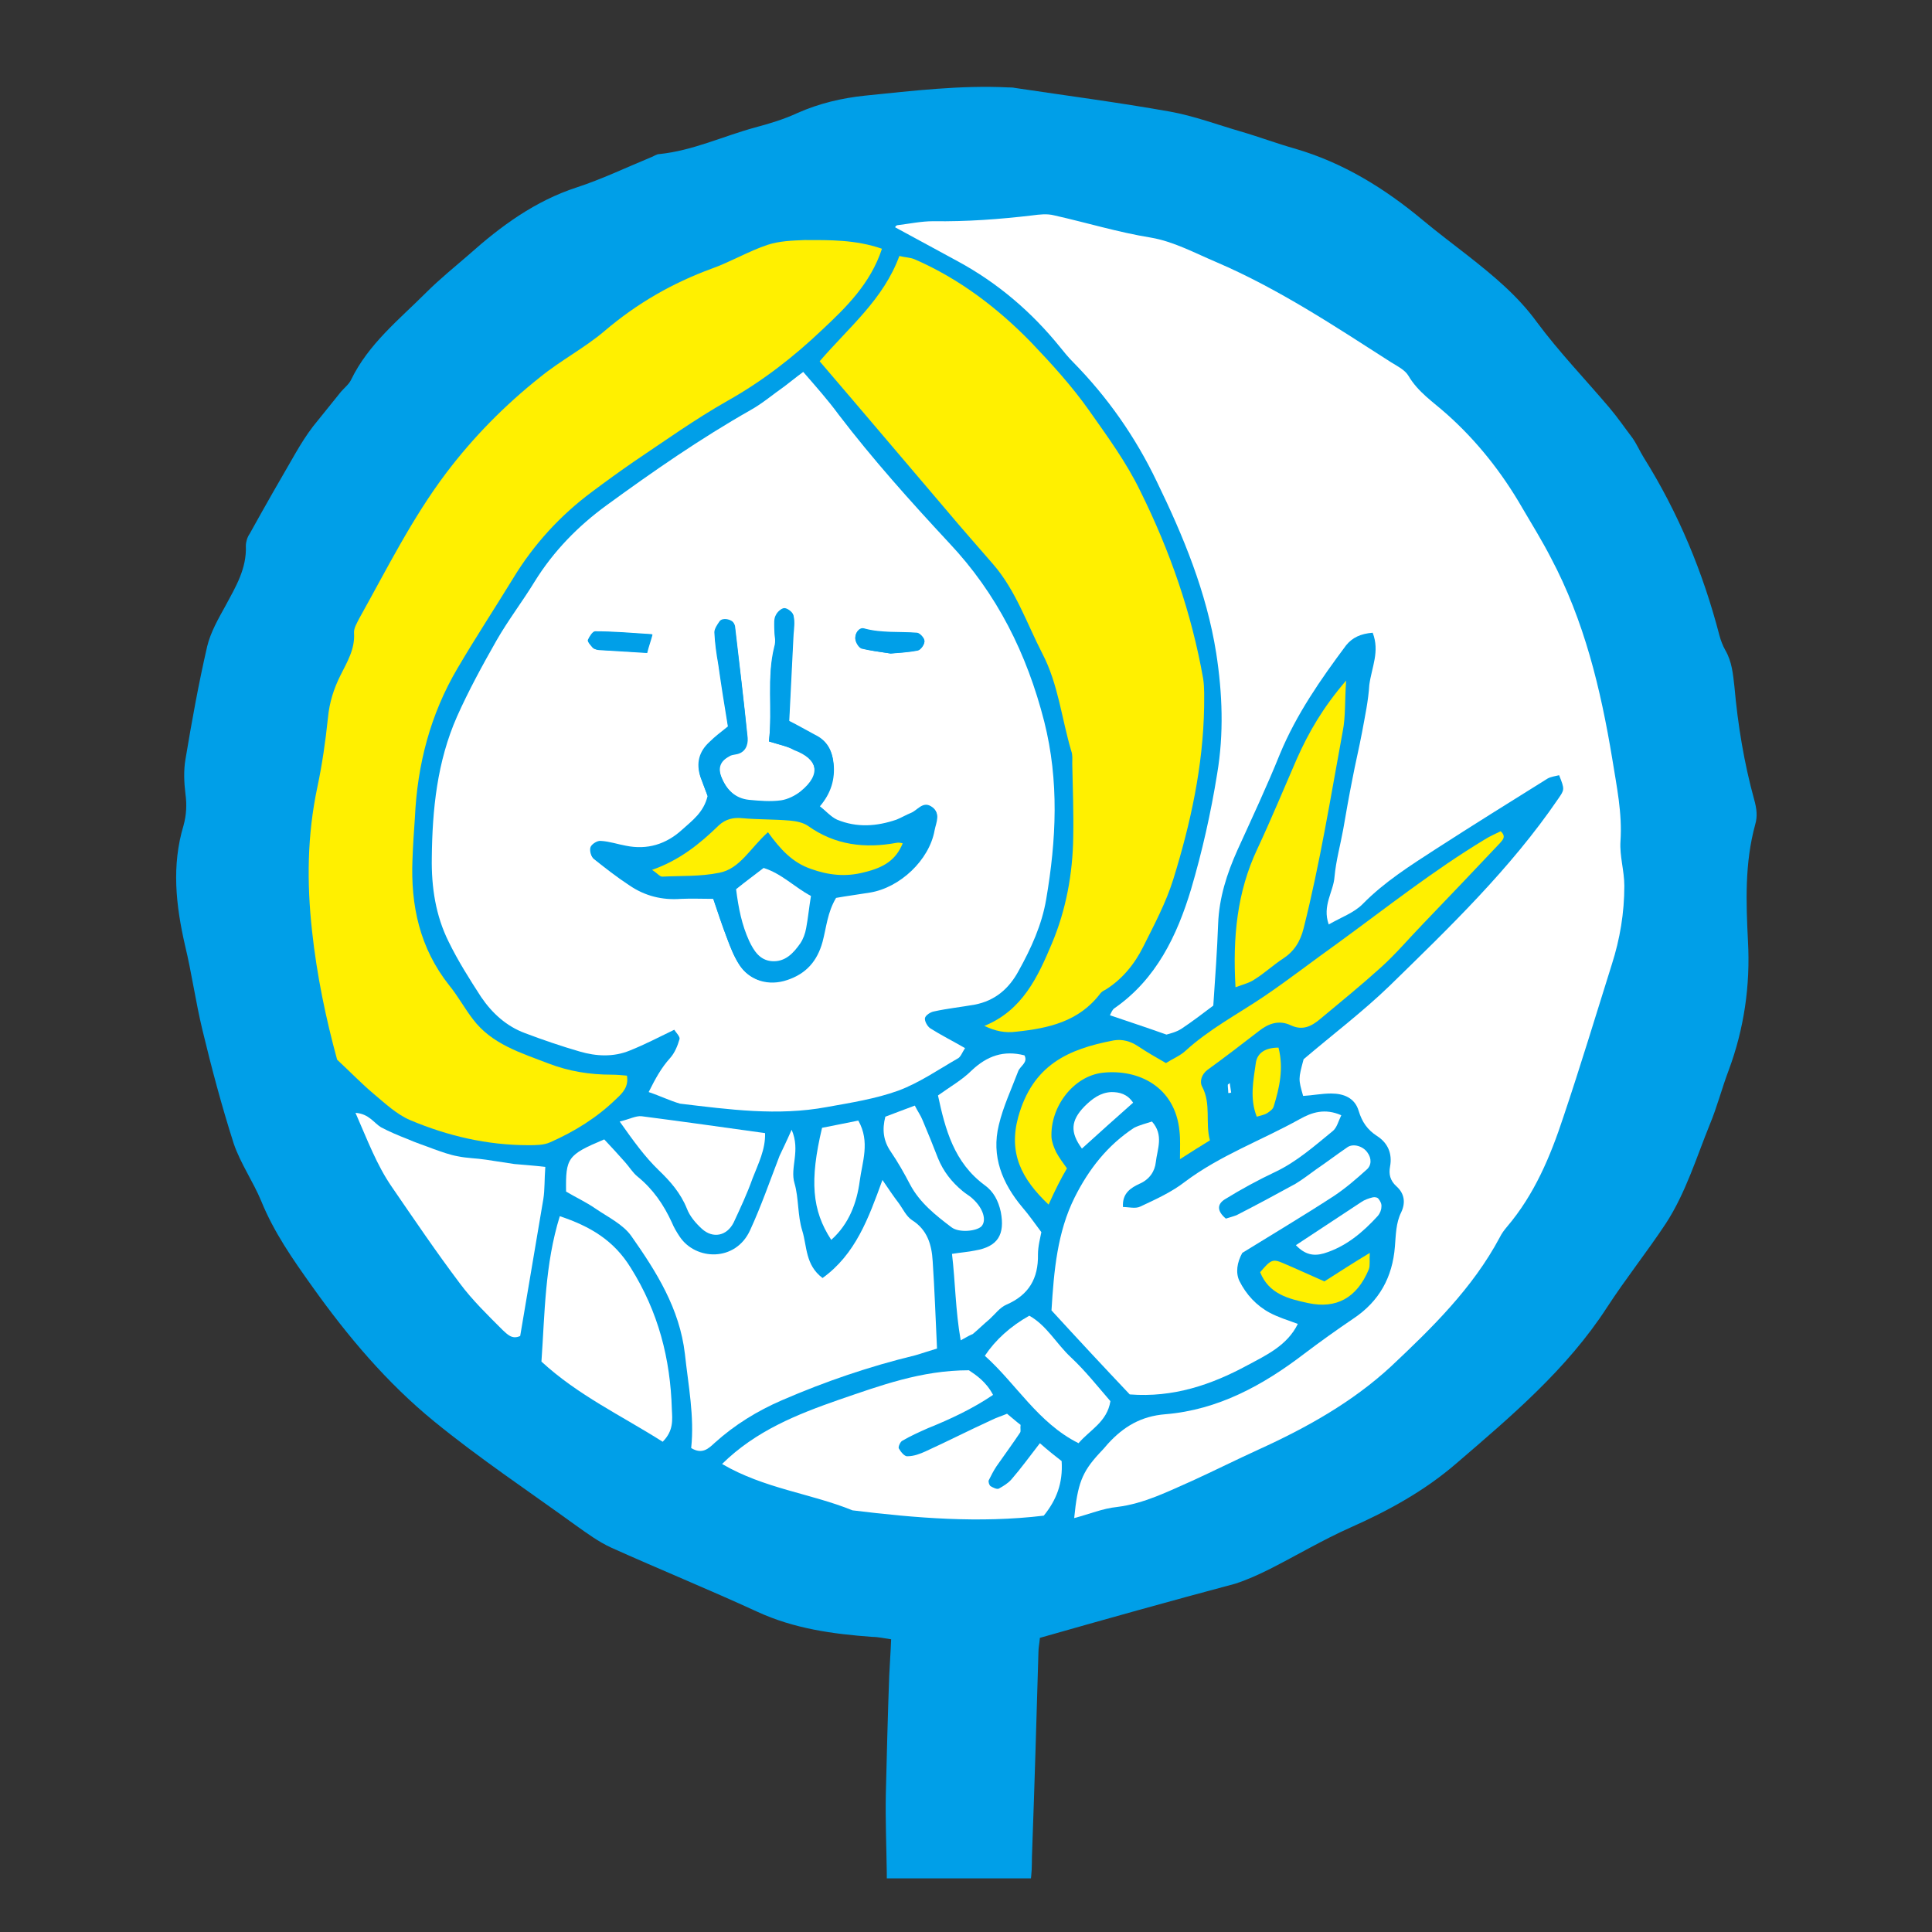 <?xml version="1.0" encoding="utf-8"?>
<!-- Generator: Adobe Illustrator 28.0.0, SVG Export Plug-In . SVG Version: 6.00 Build 0)  -->
<svg version="1.1" id="b" xmlns="http://www.w3.org/2000/svg" xmlns:xlink="http://www.w3.org/1999/xlink" x="0px" y="0px"
	 viewBox="0 0 400 400" enable-background="new 0 0 400 400" xml:space="preserve">
<rect x="0" y="0" width="400" height="400" fill="#333333" stroke="none"/>
<g>
	<defs>
		<rect id="SVGID_1_" x="11.1" y="11.1" width="377.8" height="377.8"/>
	</defs>
	<clipPath id="SVGID_00000018202631227780484500000014184887664810501518_">
		<use xlink:href="#SVGID_1_"  overflow="visible"/>
	</clipPath>
	<g clip-path="url(#SVGID_00000018202631227780484500000014184887664810501518_)">
		<path fill="#009FE8" d="M215.3,339.1c-0.1,1.2-0.3,2-0.3,2.9c-0.4,13.7-0.8,27.4-1.3,41.1c-0.1,1.8,0,3.5-0.2,5.3
			c-0.6,5.1-1.1,10.1,1.2,15c0.2,0.3,0,0.9-0.1,1.3c-0.1,0.4-0.4,0.8-0.8,1.6c-3.2,1.2-6.7,0.2-10.1-0.2c-6-0.7-11.9-0.8-17.7,0.8
			c-2.2,0.6-3.4-0.6-3.1-2.9c1.4-10.8,0.3-21.6,0.5-32.5c0.2-8.2,0.4-16.3,0.7-24.5c0.1-2.4,0.3-4.8,0.4-7.6
			c-1.4-0.2-2.7-0.5-3.9-0.5c-8.2-0.6-16.2-1.7-23.8-5.2c-10-4.6-20.3-8.8-30.3-13.3c-2.6-1.2-4.9-2.9-7.3-4.6
			c-9.8-7.1-20-13.9-29.3-21.5c-9.8-8-17.9-17.6-25.3-28c-4-5.6-7.9-11.2-10.5-17.6c-1.7-4.1-4.3-7.8-5.7-11.9
			c-2.5-7.8-4.6-15.7-6.5-23.6c-1.4-5.8-2.2-11.7-3.6-17.5c-1.9-8.3-2.8-16.5-0.3-24.8c0.6-2.2,0.7-4.3,0.4-6.5
			c-0.3-2.4-0.4-4.9,0-7.2c1.3-7.8,2.7-15.6,4.5-23.4c0.7-2.9,2.3-5.7,3.8-8.4c2.1-3.9,4.4-7.7,4.2-12.4c0-0.8,0.3-1.8,0.8-2.5
			c3.1-5.6,6.3-11.2,9.5-16.7c1.1-1.9,2.3-3.8,3.6-5.5c1.9-2.4,3.9-4.8,5.8-7.2c0.7-0.8,1.7-1.6,2.1-2.5c3.6-7.4,9.9-12.4,15.5-18
			c2.8-2.8,5.9-5.3,8.9-7.9c6.6-5.9,13.7-11.1,22.3-13.9c5.2-1.7,10.2-4.1,15.3-6.2c0.6-0.2,1.2-0.7,1.8-0.7
			c6.9-0.7,13.2-3.7,19.8-5.5c3-0.8,6-1.7,8.8-3c4.5-2,9.2-3.1,14-3.6c9.9-1,19.8-2.2,29.7-1.7c0.4,0,0.9,0,1.3,0.1
			c10.7,1.6,21.4,3,32.1,4.9c5,0.9,9.8,2.7,14.6,4.1c3.8,1.1,7.5,2.5,11.4,3.6c9.9,2.9,18.5,8.2,26.4,14.8c3,2.5,6.2,4.9,9.4,7.4
			c5.2,4.1,10.2,8.2,14.2,13.7c4.6,6.2,10,11.8,15,17.7c1.7,2,3.2,4.2,4.8,6.3c0.9,1.3,1.5,2.7,2.3,4c7.2,11.5,12.3,23.8,15.7,36.9
			c0.3,1.1,0.7,2.1,1.2,3c1.4,2.4,1.6,5,1.9,7.6c0.7,7.9,2,15.8,4.1,23.4c0.5,1.8,0.7,3.4,0.2,5.1c-2.2,8-1.9,16.1-1.5,24.2
			c0.5,9.1-0.8,18.1-4,26.7c-1.4,3.7-2.4,7.6-3.9,11.2c-2.8,6.9-5,14.2-9.1,20.5c-3.9,5.9-8.3,11.4-12.2,17.4
			c-8.3,12.8-19.8,22.5-31.2,32.3c-6.6,5.7-14.1,9.8-22,13.3c-5.6,2.5-11,5.7-16.5,8.5c-2.4,1.2-4.8,2.3-7.3,3.1
			C242.2,331.5,229,335.2,215.3,339.1L215.3,339.1z"/>
		<path fill="#009FE8" d="M340.1,186.1c-0.2,5.6-1.4,11-3.1,16.2c-0.8,2.3-1.5,4.6-2,7c-0.6,3.1-1.5,6-3,8.8c-0.8,1.6-1.2,3.3-1.7,5
			c-2.8,11.5-7.6,22.1-14.3,31.8c-0.8,1.1-1.4,2.3-2,3.4c-2.6,4.4-5.4,8.6-9.2,12.1c-2.3,2.1-4.4,4.4-6.2,6.9
			c-4.1,5.6-9.1,10.2-15.3,13.4c-0.2,0.1-0.4,0.2-0.6,0.4c-8,7.4-18.2,10.7-27.6,15.5c-4.5,2.3-9.4,4-13.8,6.3
			c-5.6,2.9-11.9,3.2-17.8,5c-4.7,1.4-10,0.7-15,0.5c-1.3,0-2.6,0-3.9,0c-6.4,0-12.8,0.4-19.2,0c-4.1-0.3-8.1-1.5-12.1-2.6
			c-3-0.8-5.9-1.9-8.8-2.8c-2.9-0.9-6.1-1.3-8.8-2.5c-12.5-5.5-25.5-10.1-36.8-18.1c-4.7-3.3-9-7-13.5-10.6
			c-11.8-9.4-20-21.8-27.8-34.3c-7.2-11.5-11.8-24.2-14.2-37.6c-0.3-1.5-0.6-3-0.8-4.5c-2.3-13.3-3.8-26.7-1.1-40.2
			c1.1-5.4,1.8-10.9,2.4-16.4c0.6-4.6,1.8-9.1,3.8-13.3c0.3-0.6,0.6-1.2,0.8-1.8c3.7-13,11.2-23.9,18.5-35
			c6.2-9.5,14.4-17.2,23.2-24.4c6.1-5.1,13.4-8.7,19.1-14.3c0.6-0.6,1.4-1.1,2.2-1.5c8.4-4.3,16.8-8.9,25.9-11.8
			c3.4-1.1,6.8-1.8,9.9-3.6c1.4-0.8,3.4-1,5.1-1.1c2.4-0.2,4.9,0.1,7.3,0c11-0.1,22-0.5,33-1.6c4.8-0.5,9.2,0.8,13.7,1.8
			c3.4,0.7,6.9,1.4,10.4,2c1.1,0.2,2.3,0.2,3.2,0.6c7.4,3,14.7,5.9,22,9.2c4,1.8,7.6,4.3,11.4,6.6c4.7,2.8,9.6,5.5,14.1,8.6
			c3.4,2.3,6.8,4.8,9.3,8.3c1.8,2.4,4.5,4.2,6.8,6.2c2.4,2,4.7,4,6.1,6.9c0.4,0.8,0.9,1.5,1.5,2.2c7,7.5,11.3,16.7,15.8,25.8
			c3.7,7.4,5.5,15.3,8,23.1c2.4,7.7,3.5,15.9,4.4,24C340.2,172.4,340,179.3,340.1,186.1L340.1,186.1z M284.2,131
			c1.5,3.9-0.3,7-0.5,10.3c-0.2,3.3-0.9,6.6-1.5,9.8c-0.6,3.3-1.4,6.5-2,9.7c-0.7,3.5-1.2,6.9-1.9,10.4c-0.6,3.2-1.5,6.5-1.8,9.8
			c-0.3,3.1-2.6,6-1.2,9.9c2.6-1.5,5.2-2.4,7-4.2c4.5-4.6,10-8,15.3-11.5c7.6-4.9,15.3-9.7,23-14.5c0.7-0.4,1.6-0.5,2.4-0.7
			c1.1,3,1.1,3-0.2,4.9c-9.9,14.5-22.5,26.6-35,38.8c-5.5,5.4-11.7,10-17.7,15.1c-1.1,4.1-1.1,4.1-0.1,7.6c1.9-0.2,3.9-0.5,5.8-0.5
			c2.6-0.1,4.9,0.9,5.7,3.6c0.7,2.2,1.8,3.9,3.8,5.2c2.2,1.4,3.2,3.7,2.7,6.3c-0.3,1.6,0,2.9,1.3,4.1c1.6,1.4,2,3.4,1,5.4
			c-1.1,2.2-1.1,4.6-1.3,7.1c-0.5,6.2-3.3,11.3-8.6,14.9c-3.5,2.3-6.9,4.7-10.2,7.3c-8.6,6.6-17.8,11.7-28.7,12.5
			c-5.1,0.4-8.7,2.7-11.9,6.1c-0.6,0.6-1.2,1.3-1.8,2c-3.6,3.9-4.5,6.3-5.2,13.4c3.1-0.8,5.9-1.9,8.9-2.3c5.6-0.6,10.5-3.1,15.5-5.4
			c4.6-2.1,9.2-4.4,13.8-6.5c9.9-4.5,19.4-9.8,27.4-17.2c8.6-8,16.9-16.2,22.5-26.7c0.4-0.8,0.9-1.5,1.5-2.2
			c5.7-6.7,9-14.6,11.7-22.8c3.5-10.4,6.7-21,10-31.5c1.7-5.3,2.6-10.8,2.6-16.3c0-3.1-1-6.2-0.8-9.2c0.4-5.8-0.8-11.4-1.7-17.1
			c-2.4-14.4-5.8-28.5-12.7-41.6c-1.9-3.5-3.9-6.9-5.9-10.3c-4.3-7.3-9.4-13.9-15.7-19.5c-2.8-2.5-6-4.5-7.9-7.9
			c-0.7-1.2-2.3-2-3.6-2.8c-11.7-7.5-23.3-15.2-36.1-20.7c-4.5-1.9-8.9-4.4-13.6-5.1c-6.8-1.1-13.3-3.1-20-4.6
			c-1.5-0.3-3.1-0.1-4.6,0c-6.8,0.9-13.6,1.3-20.5,1.2c-2.4,0-4.8,0.5-7.2,0.8c-0.2,0-0.4,0.2-0.6,0.3c-0.1,0.1,0.1,0.3,0,0.2
			c4.4,2.4,8.7,4.7,12.9,7c8.2,4.5,15.2,10.6,21.2,17.8c0.8,1,1.7,2,2.6,3c7.2,7.3,13,15.7,17.4,24.8c5.5,11.3,10.2,22.9,12.3,35.5
			c1.4,8.4,1.6,16.8,0.2,25c-1.3,8.1-3.1,16.1-5.4,23.9c-2.9,9.6-7.2,18.6-15.8,24.6c-0.4,0.3-0.6,1-1,1.5c3.8,1.3,7.4,2.6,11.7,4
			c0.6-0.2,2-0.5,3.1-1.2c2.4-1.6,4.6-3.3,6.6-4.8c0.4-5.9,0.7-11.4,1-16.9c0.2-5.4,1.8-10.4,4-15.3c3-6.6,6.1-13.2,8.8-19.9
			c3.4-8.3,8.4-15.5,13.7-22.5C280,132,281.7,131.3,284.2,131L284.2,131z M134.3,226.1c2.4,0.8,4.4,1.8,6.5,2
			c10.1,1.2,20.2,2.6,30.4,0.7c5-0.9,10.1-1.7,14.8-3.4c4.3-1.6,8.2-4.2,12.2-6.6c0.6-0.4,0.9-1.3,1.6-2.2c-2.6-1.4-5-2.6-7.2-4.1
			c-0.6-0.4-1.2-1.4-1.1-2.1c0.1-0.6,1.1-1.2,1.9-1.4c2.8-0.6,5.6-0.9,8.4-1.4c4.2-0.8,7.1-3.3,9.1-7c2.6-4.7,4.8-9.4,5.7-14.8
			c2.2-12.3,2.8-24.4-0.4-36.8c-3.6-14-9.8-26.4-19.7-36.9c-8-8.6-15.8-17.3-22.9-26.6c-2.3-3-4.8-5.7-7.3-8.8
			c-1.4,1.1-2.6,2.1-3.9,3c-2.3,1.7-4.5,3.5-7,4.9c-10.4,5.9-20.2,12.7-29.8,19.7c-5.9,4.3-11,9.6-14.9,15.8
			c-2.6,4.1-5.5,8-7.9,12.2c-3,5.2-5.8,10.4-8.2,15.8c-4.1,9.3-5.1,19.2-5.2,29.2c-0.1,6,0.9,11.9,3.5,17.4c1.9,4,4.3,7.8,6.7,11.4
			c2.2,3.4,5.2,6,9.1,7.5c3.7,1.4,7.5,2.6,11.3,3.8c3.5,1,7,1.2,10.4-0.2c3-1.2,5.9-2.8,9.2-4.3c0.3,0.6,1.2,1.4,1.1,1.9
			c-0.4,1.4-1,2.9-2,4C136.9,221.1,135.7,223.4,134.3,226.1L134.3,226.1z M182.7,51.5c-5.6-1.9-10.9-1.8-16.1-1.7
			c-2.6,0-5.3,0.1-7.7,1c-3.9,1.3-7.6,3.5-11.5,4.9c-8.2,3-15.5,7.2-22.2,12.9c-4.1,3.5-9.1,6.2-13.4,9.6
			C104.4,84,97.9,90.6,92.3,98c-7.1,9.4-12.3,19.9-18,30.1c-0.5,0.9-1.1,2.1-1.1,3.1c0.2,3.3-1.4,6-2.8,8.7
			c-1.4,2.8-2.3,5.6-2.6,8.8c-0.5,4.8-1.2,9.6-2.2,14.4c-2.1,9.9-2.2,19.7-1.1,29.7c1,9.2,2.9,18.3,5.2,26.7c2.8,2.6,5.1,5,7.6,7.1
			c2.4,2,4.7,4.2,7.5,5.4c7.8,3.3,15.9,5.2,24.5,5.2c1.5,0,3.2,0,4.5-0.6c5-2.3,9.7-5.2,13.7-9c1.2-1.2,2.6-2.5,2.2-4.8
			c-1-0.1-2.1-0.2-3.2-0.2c-4.5,0-8.8-0.7-13-2.3c-5.8-2.2-11.8-4-15.7-9.2c-1.7-2.3-3.1-4.8-4.9-7c-6.1-7.7-8-16.6-7.6-26.1
			c0.1-2.9,0.4-5.7,0.5-8.6c0.6-11,3.3-21.4,8.8-30.9c3.7-6.3,7.6-12.4,11.5-18.6c4.4-7,9.8-13,16.4-18c2.8-2.1,5.7-4.2,8.6-6.2
			c6.4-4.3,12.7-8.9,19.4-12.6c7.2-4,13.7-9.1,19.6-14.7C175.2,63.7,180.2,58.8,182.7,51.5L182.7,51.5z M203.8,212.4
			c2.3,1.1,4.3,1.5,6.6,1.2c6.7-0.7,13.1-2.1,17.4-7.9c0.2-0.3,0.7-0.6,1.1-0.8c3.5-2.1,6-5.3,7.8-8.9c2.3-4.5,4.7-9.1,6.2-13.9
			c3.7-11.6,6.3-23.4,6.4-35.7c0-2,0.2-4-0.2-5.9c-2.4-13.6-6.9-26.4-13-38.8c-2.9-6-6.8-11.3-10.6-16.7c-3.6-5.1-7.7-9.7-12-14.1
			c-6.9-7.2-14.9-13.2-24.1-17.2c-0.9-0.4-2-0.5-3.2-0.7c-3.3,9-10.4,14.7-16.5,21.8c8.9,10.5,17.6,20.7,26.4,31
			c3.1,3.7,6.3,7.3,9.5,11c4.7,5.4,6.9,12.2,10.2,18.5c3.3,6.4,4,13.5,6,20.2c0.2,0.8,0.2,1.8,0.2,2.6c0.1,5.1,0.3,10.1,0.2,15.2
			c-0.2,7.6-1.5,15.1-4.4,22C214.9,202.2,211.7,209.2,203.8,212.4L203.8,212.4z M163.9,233.9c-1.1,2.4-1.9,3.9-2.5,5.5
			c-2,5.1-3.8,10.4-6.1,15.4c-3,6.6-11.3,6.3-14.6,1.3c-0.6-0.9-1.2-1.9-1.6-2.9c-1.6-3.7-3.9-6.9-7.1-9.5c-1-0.8-1.7-2-2.6-3
			c-1.4-1.6-2.9-3.2-4.3-4.7c-7.5,3.2-8,3.8-7.9,10.8c2,1.1,4.2,2.2,6.2,3.6c2.6,1.7,5.6,3.2,7.3,5.6c5.2,7.4,10.1,15.1,11.1,24.4
			c0.7,6.5,2,13,1.3,19.5c2.3,1.4,3.6,0.1,4.9-1.1c4.1-3.7,8.8-6.6,13.9-8.8c8.9-3.9,18.1-7,27.6-9.3c1.4-0.4,2.9-0.9,4.5-1.4
			c-0.3-6.3-0.5-12.2-0.9-18.1c-0.2-3.4-1.1-6.4-4.3-8.5c-1.2-0.8-1.9-2.4-2.8-3.6c-1-1.4-2-2.8-3.3-4.7c-2.8,8-5.6,15.3-12.4,20.3
			c-3.6-2.6-3.2-6.6-4.2-9.8c-1-3.1-0.7-6.6-1.6-9.8C163.5,241.7,165.8,238.3,163.9,233.9L163.9,233.9z M238.5,232.2
			c-1.2,0.4-2.5,0.7-3.6,1.4c-5.5,3.6-9.4,8.6-12.3,14.4c-3.6,7.2-4.3,15.2-4.8,23.4c5.4,5.8,10.8,11.6,16.2,17.4
			c9,0.7,16.9-2,24.3-6c3.9-2.1,8.3-4.1,10.5-8.6c-2.1-0.8-4-1.4-5.8-2.3c-2.8-1.5-4.9-3.8-6.3-6.6c-0.9-1.8-0.5-3.9,0.6-5.8
			c6.3-3.9,12.7-7.7,19-11.8c2.4-1.5,4.6-3.4,6.7-5.4c1.1-1,1-2.4,0.2-3.6c-0.9-1.3-2.9-1.9-4.1-1.1c-2.2,1.4-4.3,3-6.5,4.6
			c-1.4,1-2.8,2.2-4.3,3c-4,2.2-8.1,4.4-12.2,6.5c-0.7,0.4-1.6,0.5-2.2,0.7c-2-1.5-1.9-3-0.2-4c3.4-2,6.9-4,10.5-5.7
			c4.5-2.1,8.1-5.4,11.8-8.4c0.9-0.7,1.1-2.1,1.8-3.3c-3.4-1.5-6.2-0.6-8.6,0.8c-7.9,4.4-16.5,7.4-23.8,13c-2.8,2.1-6.1,3.6-9.2,5.1
			c-1,0.5-2.4,0.1-3.6,0.1c-0.2-3,1.7-4.1,3.4-4.8c2.1-0.9,3.2-2.6,3.4-4.5C239.6,237.9,241,235,238.5,232.2L238.5,232.2z
			 M149.5,303.1c8.7,5.2,18.3,6.1,27,9.8c13.1,1.6,26.3,2.8,39.6,1.1c2.5-3.2,4-6.8,3.7-11.3c-1.3-1.1-2.7-2.3-4.5-3.7
			c-2.1,2.7-4,5.1-5.9,7.5c-0.7,0.8-1.6,1.5-2.6,1.9c-0.4,0.2-1.2-0.2-1.7-0.5c-0.3-0.2-0.5-0.9-0.4-1.2c0.4-1,0.9-2,1.6-2.9
			c1.6-2.4,3.3-4.7,4.9-7c0.2-0.3,0.1-0.8,0.1-1.6c-0.8-0.6-1.7-1.4-2.8-2.3c-1.2,0.5-2.2,0.8-3.2,1.3c-4.6,2.2-9.1,4.4-13.7,6.5
			c-1.2,0.5-2.5,1-3.7,1c-0.6,0-1.4-1-1.8-1.6c-0.2-0.4,0.3-1.4,0.7-1.6c1.7-1,3.5-1.9,5.3-2.6c4.6-1.9,9.2-4,13.5-6.9
			c-1.3-2.7-3.5-4.1-5-5.1c-10,0-18.5,3.2-26.9,6.1C165.1,292.8,156.5,296.1,149.5,303.1L149.5,303.1z M217.1,249.4
			c1.5-3.1,2.6-5.2,3.7-7.5c-0.8-1.1-1.6-2.1-2.2-3.3c-0.5-0.9-1-2-1-3.1c-0.3-6.2,4.5-12.7,10.6-13.4c7.4-0.8,15,2.8,15.9,12.1
			c0.2,1.7,0.1,3.4,0.1,5.8c2.4-1.5,4.1-2.6,6.2-3.9c-1-3.7,0.3-7.5-1.6-11.1c-0.6-1.1-0.1-2.6,1.1-3.5c3.5-2.6,7.1-5.3,10.5-8
			c2.1-1.6,4.3-2.4,6.7-1.2c2.4,1.1,4.2,0.2,6-1.3c4.2-3.6,8.5-7,12.6-10.7c3.1-2.8,5.8-6,8.7-9c5.3-5.6,10.7-11.2,16-16.8
			c0.5-0.6,1.3-1.3,0.1-2.4c-1.1,0.5-2.2,1.1-3.3,1.7c-10.6,6.4-20.3,14-30.2,21.3c-5.1,3.8-10.2,7.7-15.5,11.2
			c-5.5,3.7-11.4,6.8-16.3,11.3c-1.1,1-2.6,1.6-4,2.5c-2-1.2-3.9-2.3-5.8-3.5c-1.6-1-3.2-1.6-5-1.2c-9.4,1.7-16.8,5.1-19.8,15.9
			C208.8,238.7,211.4,244,217.1,249.4L217.1,249.4z M112.9,241.6c-2.4-0.2-4.3-0.4-6.2-0.6c-2-0.2-3.9-0.6-5.9-0.9
			c-1.9-0.2-3.9-0.3-5.8-0.7c-1.7-0.3-3.4-0.9-5-1.5c-1.9-0.6-3.7-1.3-5.5-2.1c-1.8-0.8-3.7-1.5-5.4-2.4c-1.6-0.8-2.6-2.7-5.3-3
			c2.5,5.6,4.4,10.7,7.5,15.3c4.6,6.7,9.2,13.5,14.1,20c2.6,3.5,5.8,6.6,8.9,9.7c0.8,0.8,1.8,2,3.6,1.2c1.6-9.4,3.2-18.9,4.8-28.4
			C112.8,246.3,112.7,244.3,112.9,241.6L112.9,241.6z M137.2,298.5c2.3-2.3,2-4.6,1.9-6.7c-0.3-10.5-2.8-20.2-8.5-29.3
			c-3.6-5.7-8.4-8.6-14.7-10.7c-3.1,10-3.1,20.1-3.8,30.1C119.7,288.9,128.7,293.1,137.2,298.5L137.2,298.5z M278.7,140.9
			c-4.8,5.6-7.7,10.7-10.1,16.1c-2.7,6.2-5.4,12.5-8.2,18.7c-4.2,9-5.1,18.4-4.5,28.6c1.6-0.6,2.8-0.9,3.8-1.6
			c2-1.3,3.8-2.9,5.9-4.3c2.3-1.6,3.6-3.5,4.3-6.3c3.4-13.5,5.6-27.1,8.1-40.8C278.5,148.4,278.4,145.3,278.7,140.9L278.7,140.9z
			 M198.9,277.5c1.4-0.8,2.1-1.1,2.6-1.5c1.2-1,2.3-2,3.5-3.1c1.2-1,2.2-2.4,3.5-3c4.6-2,6.7-5.4,6.5-10.4c-0.1-1.7,0.5-3.5,0.7-4.6
			c-1.5-2-2.6-3.6-3.9-5.1c-4.3-5-6.5-10.6-4.9-17.1c0.9-3.8,2.7-7.4,4-11.1c0.4-1.1,2.1-1.7,1.3-3.3c-4.3-1.1-7.8,0.1-10.9,3.1
			c-2,1.9-4.5,3.4-7,5.2c1.5,7,3.3,14,9.7,18.6c1.8,1.3,2.9,3.3,3.3,5.5c1,4.7-0.6,7.2-5.3,8c-1.4,0.2-2.9,0.4-4.8,0.7
			C197.8,265.5,197.7,271.2,198.9,277.5L198.9,277.5z M128.3,232.2c2.9,4.2,5.2,7.4,8,10.1c2.4,2.3,4.6,4.7,5.8,7.9
			c0.6,1.6,1.9,3,3.1,4.2c2.2,2.1,5.2,1.4,6.6-1.3c1.4-3,2.8-6,3.9-9.1c1.1-3.1,2.7-6,2.6-9.4c-8.6-1.2-17.1-2.4-25.6-3.5
			C131.6,231,130.3,231.7,128.3,232.2L128.3,232.2z M229.9,290.1c-2.6-3-5.2-6.3-8.2-9.1c-3-2.8-5-6.6-8.6-8.6
			c-3.9,2.2-6.9,5-9.2,8.3c6.5,5.8,11,13.9,19.4,18.1C225.7,296,229.2,294.4,229.9,290.1L229.9,290.1z M183.3,231.2
			c-0.7,2.7-0.4,5,1.1,7.1s2.7,4.5,4,6.8c2.1,3.8,5.3,6.4,8.6,8.9c1.6,1.2,5.2,0.9,6.2-0.2c1.1-1.2,0.4-3.7-1.8-5.7
			c-0.6-0.6-1.4-1-2.1-1.6c-2.2-1.9-4-4-5.1-6.8c-1-2.6-2.1-5.3-3.2-7.9c-0.4-1-1-1.9-1.6-3C187.1,229.8,185.1,230.5,183.3,231.2
			L183.3,231.2z M170.2,233.5c-2.6,10.9-2.1,17.1,1.9,23.1c3.8-3.2,5.3-7.7,5.9-12.2c0.5-3.9,2.2-8.1-0.3-12.5
			C175.2,232.4,172.8,232.9,170.2,233.5L170.2,233.5z M274.2,265.3c-3.4-1.5-6-2.7-8.6-3.8c-2.1-0.9-2.4-0.7-4.7,1.9
			c1.8,4.5,5.8,5.5,10,6.4c5.7,1.2,9.9-1,12.5-7c0.4-0.8,0.1-1.9,0.2-3.4C280.1,261.6,277.2,263.4,274.2,265.3L274.2,265.3z
			 M268.3,257.9c1.9,1.9,3.7,2.2,5.8,1.6c4.6-1.3,8.1-4.3,11.2-7.8c0.4-0.5,0.7-1.2,0.7-1.8c0-0.6-0.3-1.2-0.6-1.7
			c-0.2-0.3-0.8-0.4-1.2-0.3c-0.8,0.2-1.7,0.6-2.4,1C277.4,251.8,273,254.7,268.3,257.9L268.3,257.9z M234.6,228.3
			c-1.1-1.8-2.8-2.2-4.5-2.1c-2.4,0.1-4.1,1.4-5.6,3c-2.8,2.9-3,5.3-0.5,8.7C227.5,234.6,231,231.5,234.6,228.3z M264.7,216.9
			c-2.6,0.1-4.4,1-4.6,3.2c-0.5,3.6-1.3,7.3,0.2,11.1c1-0.3,1.6-0.4,2.1-0.7c0.5-0.3,1.2-0.8,1.4-1.4
			C264.9,225.1,265.8,221.1,264.7,216.9L264.7,216.9z M254.3,226.3c0.2,0,0.4-0.1,0.6-0.1c-0.1-0.7-0.2-1.3-0.3-2
			c-0.2,0.1-0.4,0.2-0.4,0.4C254.2,225.2,254.2,225.7,254.3,226.3L254.3,226.3z"/>
		<path fill="#FFFFFF" d="M284.2,131c-2.5,0.2-4.2,1-5.5,2.6c-5.3,7.1-10.3,14.3-13.7,22.5c-2.7,6.7-5.8,13.3-8.8,19.9
			c-2.2,4.9-3.8,9.9-4,15.3c-0.2,5.5-0.6,11-1,16.9c-2,1.5-4.2,3.2-6.6,4.8c-1.1,0.7-2.4,1-3.1,1.2c-4.2-1.5-7.9-2.7-11.7-4
			c0.3-0.6,0.5-1.2,1-1.5c8.6-6,12.9-15,15.8-24.6c2.3-7.8,4.1-15.8,5.4-23.9c1.4-8.3,1.1-16.6-0.2-25c-2-12.6-6.8-24.2-12.3-35.5
			c-4.4-9.2-10.2-17.5-17.4-24.8c-0.9-0.9-1.8-2-2.6-3c-5.9-7.3-12.9-13.3-21.2-17.8c-4.2-2.3-8.5-4.6-12.9-7c0,0.1-0.1-0.1,0-0.2
			c0.1-0.2,0.4-0.3,0.6-0.3c2.4-0.3,4.8-0.8,7.2-0.8c6.9,0.1,13.7-0.4,20.5-1.2c1.5-0.2,3.1-0.4,4.6,0c6.7,1.5,13.2,3.5,20,4.6
			c4.7,0.8,9.1,3.2,13.6,5.1c12.8,5.5,24.4,13.2,36.1,20.7c1.3,0.8,2.9,1.6,3.6,2.8c2,3.4,5.1,5.4,7.9,7.9
			c6.3,5.6,11.5,12.2,15.7,19.5c2,3.4,4.1,6.8,5.9,10.3c6.9,13,10.3,27.1,12.7,41.6c0.9,5.7,2.1,11.2,1.7,17.1
			c-0.2,3,0.8,6.1,0.8,9.2c0,5.6-0.9,11-2.6,16.3c-3.3,10.5-6.5,21.1-10,31.5c-2.7,8.2-6,16.1-11.7,22.8c-0.6,0.7-1.1,1.4-1.5,2.2
			c-5.6,10.5-14,18.7-22.5,26.7c-8,7.4-17.5,12.7-27.4,17.2c-4.6,2.1-9.2,4.4-13.8,6.5c-5,2.2-9.9,4.7-15.5,5.4
			c-3,0.3-5.8,1.5-8.9,2.3c0.7-7.1,1.6-9.5,5.2-13.4c0.6-0.6,1.2-1.3,1.8-2c3.2-3.5,6.8-5.7,11.9-6.1c10.9-0.9,20.2-6,28.7-12.5
			c3.3-2.5,6.8-5,10.2-7.3c5.4-3.6,8.1-8.6,8.6-14.9c0.2-2.4,0.2-4.9,1.3-7.1c1-2.1,0.6-4-1-5.4c-1.3-1.2-1.6-2.5-1.3-4.1
			c0.5-2.7-0.5-4.9-2.7-6.3c-2-1.3-3.1-2.9-3.8-5.2c-0.8-2.7-3.1-3.6-5.7-3.6c-2,0-3.9,0.4-5.8,0.5c-1-3.5-1-3.5,0.1-7.6
			c6-5.1,12.2-9.8,17.7-15.1c12.5-12.2,25.1-24.3,35-38.8c1.3-1.9,1.4-1.9,0.2-4.9c-0.8,0.2-1.7,0.3-2.4,0.7
			c-7.7,4.8-15.4,9.6-23,14.5c-5.4,3.5-10.8,6.9-15.3,11.5c-1.8,1.8-4.4,2.7-7,4.2c-1.4-3.9,1-6.8,1.2-9.9c0.3-3.3,1.2-6.5,1.8-9.8
			c0.6-3.5,1.2-6.9,1.9-10.4c0.6-3.2,1.4-6.5,2-9.7c0.6-3.3,1.3-6.5,1.5-9.8C284,138.1,285.7,134.9,284.2,131L284.2,131z"/>
		<path fill="#FFFFFF" d="M134.3,226.1c1.4-2.8,2.6-5,4.4-7c1-1.1,1.6-2.6,2-4c0.1-0.5-0.8-1.4-1.1-1.9c-3.3,1.6-6.2,3.1-9.2,4.3
			c-3.4,1.4-7,1.2-10.4,0.2c-3.8-1.1-7.6-2.4-11.3-3.8c-3.8-1.4-6.8-4.1-9.1-7.5c-2.4-3.7-4.8-7.5-6.7-11.4
			c-2.7-5.4-3.6-11.3-3.5-17.4c0.1-10,1.1-19.9,5.2-29.2c2.4-5.4,5.3-10.7,8.2-15.8c2.4-4.2,5.4-8.1,7.9-12.2
			c3.9-6.3,9-11.5,14.9-15.8c9.6-7,19.4-13.8,29.8-19.7c2.5-1.4,4.7-3.3,7-4.9c1.2-0.9,2.4-1.9,3.9-3c2.6,3,5.1,5.8,7.3,8.8
			c7.1,9.3,14.9,18,22.9,26.6c9.9,10.5,16.1,22.9,19.7,37c3.1,12.3,2.5,24.5,0.4,36.8c-0.9,5.3-3.1,10.1-5.7,14.8
			c-2,3.7-4.9,6.2-9.1,7c-2.8,0.5-5.7,0.8-8.4,1.4c-0.7,0.1-1.8,0.8-1.9,1.4c-0.1,0.6,0.5,1.7,1.1,2.1c2.2,1.4,4.6,2.6,7.2,4.1
			c-0.6,0.9-0.9,1.9-1.6,2.2c-4,2.3-7.9,5-12.2,6.6c-4.7,1.7-9.8,2.5-14.8,3.4c-10.2,1.9-20.3,0.5-30.4-0.7
			C138.7,227.9,136.7,226.9,134.3,226.1L134.3,226.1z M159.2,153.5c2.2,0.7,3.7,1,5.1,1.6c5.1,1.9,5.8,5.2,1.5,8.7
			c-1.1,0.9-2.7,1.7-4.1,1.9c-2.2,0.3-4.4,0.1-6.6-0.1c-2.9-0.3-4.7-2.1-5.8-4.8c-0.8-1.9-0.3-3.4,1.6-4.4c0.4-0.2,0.8-0.3,1.3-0.4
			c2-0.3,2.6-1.9,2.5-3.4c-0.7-7.7-1.7-15.3-2.6-23c0-0.2-0.1-0.4-0.2-0.6c-0.4-0.8-2.3-1.2-2.9-0.4c-0.5,0.7-1.1,1.6-1.1,2.3
			c0.1,2.2,0.4,4.4,0.8,6.6c0.6,4.3,1.3,8.7,2,12.9c-1.5,1.2-2.7,2.1-3.8,3.2c-2.2,2-2.8,4.4-1.9,7.2c0.5,1.4,1.1,2.9,1.5,4
			c-0.8,3.4-3.2,5.1-5.3,7c-3.3,3-7.2,4.2-11.6,3.3c-1.7-0.3-3.4-0.9-5.2-1c-0.7-0.1-1.8,0.6-2.1,1.2c-0.3,0.6,0,1.9,0.5,2.3
			c2.4,2,4.9,3.8,7.4,5.5c3.2,2.2,6.8,3,10.7,2.8c2.1-0.1,4.3,0,6.7,0c1,3,1.9,5.7,2.9,8.3c0.7,1.9,1.4,3.7,2.5,5.4
			c2.1,3.4,6.1,4.5,9.9,3.1c3.9-1.3,6.2-3.9,7.3-7.9c0.8-2.9,1-6.1,2.8-9.1c2.3-0.4,4.6-0.7,7-1.1c6.2-0.9,12.3-6.7,13.4-12.9
			c0.3-1.6,1.4-3.6-0.7-4.8c-1.7-1-2.8,0.9-4.1,1.4c-1,0.4-2,1-3,1.4c-4.1,1.4-8.2,1.7-12.3,0c-1.3-0.6-2.3-1.8-3.7-2.9
			c2.4-2.8,3.2-5.6,2.9-8.9c-0.2-2.6-1.3-4.6-3.8-5.8c-1.7-0.9-3.4-1.9-5.4-2.9c0.3-6.1,0.6-12.1,0.9-18c0.1-1.3,0.3-2.7,0-3.9
			c-0.1-0.6-1.2-1.4-1.8-1.4c-0.6,0-1.5,0.8-1.8,1.5c-0.4,0.7-0.3,1.7-0.3,2.6c0,1.3,0.4,2.7,0,3.9
			C158.7,140.3,160,146.7,159.2,153.5L159.2,153.5z M184.4,135.3c1.4-0.1,3.5-0.2,5.6-0.6c0.6-0.1,1.4-1.2,1.4-1.9
			c0-0.6-0.9-1.6-1.5-1.7c-3.7-0.3-7.4,0.1-11-0.9c-1.1-0.3-2,1-1.8,2.2c0.1,0.7,0.7,1.7,1.3,1.9
			C180.1,134.7,181.8,134.9,184.4,135.3L184.4,135.3z M135,131.3c-4.5-0.3-8.1-0.6-11.8-0.6c-0.5,0-1.2,1.1-1.5,1.8
			c-0.1,0.4,0.6,1.1,1,1.6c0.3,0.3,0.8,0.4,1.2,0.4c3.2,0.2,6.5,0.4,9.9,0.6C134.3,133.8,134.6,132.8,135,131.3L135,131.3z"/>
		<path fill="#FFF000" d="M182.6,51.5c-2.4,7.3-7.5,12.2-12.4,16.8c-5.9,5.6-12.3,10.6-19.6,14.7c-6.7,3.8-13,8.3-19.4,12.6
			c-2.9,2-5.8,4.1-8.6,6.2c-6.6,4.9-12.1,10.9-16.4,18c-3.8,6.2-7.8,12.3-11.5,18.6c-5.6,9.5-8.3,19.9-8.8,30.9
			c-0.2,2.9-0.4,5.7-0.5,8.6c-0.4,9.6,1.5,18.4,7.6,26.1c1.8,2.2,3.2,4.8,4.9,7c3.9,5.2,10,7,15.7,9.2c4.2,1.6,8.5,2.3,13,2.3
			c1.1,0,2.1,0.1,3.2,0.2c0.4,2.3-0.9,3.6-2.2,4.8c-4,3.9-8.7,6.8-13.7,9c-1.3,0.6-3,0.6-4.5,0.6c-8.5,0-16.7-1.9-24.5-5.2
			c-2.8-1.2-5.1-3.4-7.5-5.4c-2.5-2.1-4.8-4.5-7.6-7.1c-2.3-8.4-4.2-17.4-5.2-26.7c-1.1-10-1-19.8,1.1-29.7c1-4.7,1.7-9.6,2.2-14.4
			c0.3-3.2,1.2-6,2.6-8.8c1.4-2.8,3-5.4,2.8-8.7c-0.1-1,0.6-2.1,1.1-3.1c5.7-10.2,10.9-20.7,18-30.1c5.6-7.4,12.1-14,19.4-19.8
			c4.3-3.5,9.3-6.1,13.4-9.6c6.7-5.7,14-9.9,22.2-12.9c3.9-1.4,7.6-3.6,11.5-4.9c2.4-0.8,5.1-0.9,7.7-1
			C171.8,49.7,177.1,49.6,182.6,51.5L182.6,51.5z"/>
		<path fill="#FFF000" d="M203.8,212.4c7.9-3.2,11.1-10.2,14-17.1c2.9-6.9,4.3-14.4,4.4-22c0.1-5.1-0.1-10.1-0.2-15.2
			c0-0.9,0.1-1.8-0.2-2.6c-2-6.7-2.7-13.9-6-20.2c-3.2-6.2-5.5-13.1-10.2-18.5c-3.2-3.7-6.4-7.3-9.5-11c-8.7-10.2-17.4-20.5-26.4-31
			c6.1-7.1,13.2-12.8,16.5-21.8c1.2,0.3,2.3,0.3,3.2,0.7c9.2,4,17.2,10.1,24.1,17.2c4.2,4.4,8.4,9,12,14.1
			c3.8,5.4,7.7,10.7,10.6,16.7c6.1,12.3,10.6,25.2,13,38.8c0.3,1.9,0.2,4,0.2,5.9c-0.2,12.2-2.8,24.1-6.4,35.7
			c-1.5,4.8-3.9,9.3-6.2,13.9c-1.8,3.6-4.3,6.7-7.8,8.9c-0.4,0.2-0.8,0.4-1.1,0.8c-4.4,5.8-10.7,7.2-17.4,7.9
			C208.1,213.9,206.1,213.5,203.8,212.4L203.8,212.4z"/>
		<path fill="#FFFFFF" d="M163.9,233.9c1.9,4.4-0.4,7.8,0.6,11.1c0.9,3.1,0.6,6.6,1.6,9.8c1,3.2,0.6,7.1,4.2,9.8
			c6.8-4.9,9.5-12.3,12.4-20.3c1.3,1.9,2.3,3.4,3.3,4.7c0.9,1.2,1.6,2.8,2.8,3.6c3.2,2,4.1,5.1,4.3,8.5c0.4,5.9,0.6,11.9,0.9,18.1
			c-1.7,0.5-3.1,1-4.5,1.4c-9.5,2.3-18.6,5.4-27.6,9.3c-5.1,2.2-9.8,5.1-13.9,8.8c-1.3,1.2-2.6,2.5-4.9,1.1c0.7-6.5-0.6-13-1.3-19.5
			c-1.1-9.4-5.9-17-11.1-24.4c-1.7-2.4-4.8-3.9-7.3-5.6c-2-1.4-4.2-2.4-6.2-3.6c-0.1-7,0.3-7.6,7.9-10.8c1.4,1.5,2.9,3.1,4.3,4.7
			c0.9,1,1.6,2.2,2.6,3c3.2,2.6,5.4,5.8,7.1,9.5c0.4,1,1,2,1.6,2.9c3.3,5,11.6,5.3,14.6-1.3c2.3-5,4.1-10.2,6.1-15.4
			C162.1,237.8,162.8,236.4,163.9,233.9L163.9,233.9z"/>
		<path fill="#FFFFFF" d="M238.5,232.2c2.5,2.8,1.1,5.7,0.8,8.4c-0.2,1.9-1.3,3.6-3.4,4.5c-1.7,0.8-3.6,1.9-3.4,4.8
			c1.2,0,2.6,0.4,3.6-0.1c3.2-1.5,6.5-3,9.2-5.1c7.3-5.5,15.9-8.6,23.8-13c2.5-1.4,5.2-2.3,8.6-0.8c-0.6,1.2-0.9,2.6-1.8,3.3
			c-3.8,3.1-7.4,6.3-11.8,8.4c-3.6,1.7-7.1,3.6-10.5,5.7c-1.6,1-1.7,2.4,0.2,4c0.6-0.2,1.4-0.4,2.2-0.7c4.1-2.1,8.2-4.3,12.2-6.5
			c1.5-0.9,2.9-2,4.3-3c2.2-1.5,4.3-3.1,6.5-4.6c1.2-0.8,3.2-0.2,4.1,1.1c0.9,1.2,0.9,2.7-0.2,3.6c-2.1,1.9-4.3,3.8-6.7,5.4
			c-6.3,4.1-12.7,7.9-19,11.8c-1.1,2-1.4,4.1-0.6,5.8c1.4,2.8,3.5,5.1,6.3,6.6c1.7,0.9,3.6,1.5,5.8,2.3c-2.2,4.5-6.6,6.5-10.5,8.6
			c-7.4,4-15.3,6.7-24.3,6c-5.4-5.7-10.8-11.5-16.2-17.4c0.5-8.2,1.2-16.2,4.8-23.4c2.9-5.8,6.8-10.8,12.3-14.4
			C236,232.9,237.3,232.6,238.5,232.2L238.5,232.2z"/>
		<path fill="#FFFFFF" d="M149.5,303.1c7-6.9,15.6-10.3,24.2-13.3c8.5-2.9,17-6.1,26.9-6.1c1.5,1,3.6,2.4,5,5.1
			c-4.3,2.9-8.8,5-13.5,6.9c-1.8,0.8-3.6,1.6-5.3,2.6c-0.4,0.2-0.9,1.3-0.7,1.6c0.4,0.7,1.2,1.7,1.8,1.6c1.3,0,2.6-0.5,3.7-1
			c4.6-2.1,9.1-4.4,13.7-6.5c1-0.5,2-0.8,3.2-1.3c1.1,0.9,2,1.7,2.8,2.3c-0.1,0.8,0.1,1.3-0.1,1.6c-1.6,2.4-3.3,4.7-4.9,7
			c-0.6,0.9-1.1,1.9-1.6,2.9c-0.1,0.3,0.1,1,0.4,1.2c0.5,0.3,1.3,0.7,1.7,0.5c0.9-0.5,1.9-1.1,2.6-1.9c2-2.3,3.8-4.8,5.9-7.5
			c1.7,1.5,3.2,2.7,4.5,3.7c0.3,4.6-1.1,8.1-3.7,11.3c-13.4,1.6-26.5,0.5-39.6-1.1C167.9,309.2,158.2,308.2,149.5,303.1L149.5,303.1
			z"/>
		<path fill="#FFF000" d="M217.1,249.4c-5.7-5.4-8.3-10.7-6.3-18.1c3-10.8,10.3-14.1,19.8-15.9c1.8-0.3,3.5,0.2,5,1.2
			c1.8,1.2,3.7,2.3,5.8,3.5c1.4-0.9,2.9-1.5,4-2.5c4.9-4.5,10.8-7.6,16.3-11.3c5.3-3.6,10.3-7.5,15.5-11.2
			c10-7.3,19.6-14.9,30.2-21.3c1.1-0.7,2.3-1.2,3.3-1.7c1.2,1.1,0.4,1.8-0.1,2.4c-5.3,5.6-10.6,11.2-16,16.8c-2.9,3-5.6,6.2-8.7,9
			c-4.1,3.7-8.4,7.2-12.6,10.7c-1.8,1.5-3.6,2.4-6,1.3c-2.5-1.2-4.7-0.4-6.7,1.2c-3.5,2.7-7,5.4-10.6,8c-1.2,0.9-1.7,2.4-1.1,3.5
			c1.9,3.6,0.6,7.4,1.6,11.1c-2.1,1.3-3.9,2.4-6.2,3.9c0-2.4,0.1-4.1-0.1-5.8c-0.9-9.3-8.6-12.9-15.9-12.1
			c-6.1,0.7-10.9,7.1-10.6,13.4c0.1,1,0.5,2.1,1,3.1c0.6,1.1,1.4,2.2,2.2,3.3C219.6,244.1,218.5,246.3,217.1,249.4L217.1,249.4z"/>
		<path fill="#FFFFFF" d="M112.9,241.6c-0.2,2.7-0.1,4.7-0.4,6.6c-1.6,9.5-3.2,19-4.8,28.4c-1.7,0.8-2.7-0.4-3.6-1.2
			c-3.1-3.1-6.3-6.2-8.9-9.7c-4.9-6.5-9.5-13.3-14.1-20c-3.1-4.5-5-9.6-7.5-15.3c2.8,0.2,3.8,2.1,5.3,3c1.7,0.9,3.6,1.7,5.4,2.4
			c1.8,0.8,3.7,1.4,5.5,2.1c1.7,0.6,3.3,1.2,5,1.5c1.9,0.4,3.9,0.4,5.8,0.7c2,0.3,3.9,0.6,5.9,0.9
			C108.6,241.2,110.5,241.3,112.9,241.6L112.9,241.6z"/>
		<path fill="#FFFFFF" d="M137.2,298.5c-8.5-5.4-17.5-9.6-25.1-16.6c0.7-10,0.7-20.1,3.8-30.1c6.3,2.1,11.2,5,14.7,10.7
			c5.7,9.1,8.2,18.8,8.5,29.3C139.2,293.9,139.5,296.2,137.2,298.5z"/>
		<path fill="#FFF000" d="M278.7,140.9c-0.3,4.4-0.1,7.5-0.7,10.5c-2.5,13.6-4.7,27.3-8.1,40.8c-0.7,2.8-2,4.8-4.3,6.3
			c-2,1.3-3.8,3-5.9,4.3c-1,0.7-2.3,1-3.9,1.6c-0.6-10.3,0.3-19.7,4.5-28.6c2.9-6.2,5.5-12.5,8.2-18.7
			C271,151.5,273.9,146.5,278.7,140.9L278.7,140.9z"/>
		<path fill="#FFFFFF" d="M198.9,277.5c-1.1-6.3-1.1-12-1.8-17.9c1.9-0.3,3.4-0.4,4.8-0.7c4.7-0.8,6.2-3.3,5.3-8
			c-0.5-2.3-1.5-4.2-3.3-5.5c-6.4-4.7-8.2-11.6-9.7-18.6c2.5-1.8,5-3.2,7-5.2c3.2-3,6.6-4.2,10.9-3.1c0.8,1.5-0.9,2.2-1.3,3.3
			c-1.4,3.7-3.1,7.3-4,11.1c-1.6,6.5,0.7,12.1,4.9,17.1c1.3,1.5,2.4,3.1,3.9,5.1c-0.2,1.1-0.7,2.9-0.7,4.6c0.1,5-1.9,8.4-6.5,10.4
			c-1.4,0.6-2.4,2-3.5,3c-1.2,1-2.3,2.1-3.5,3.1C200.9,276.4,200.3,276.7,198.9,277.5L198.9,277.5z"/>
		<path fill="#FFFFFF" d="M128.3,232.2c2.1-0.5,3.3-1.2,4.5-1.1c8.5,1.1,17,2.3,25.6,3.5c0.1,3.4-1.4,6.3-2.6,9.4
			c-1.1,3.1-2.5,6.1-3.9,9.1c-1.4,2.8-4.3,3.4-6.6,1.3c-1.3-1.2-2.5-2.6-3.1-4.2c-1.3-3.2-3.4-5.6-5.8-7.9
			C133.5,239.5,131.2,236.3,128.3,232.2L128.3,232.2z"/>
		<path fill="#FFFFFF" d="M229.9,290.1c-0.7,4.3-4.2,5.9-6.6,8.7c-8.4-4.2-12.9-12.3-19.4-18.1c2.2-3.3,5.3-6.1,9.2-8.3
			c3.6,2,5.6,5.8,8.6,8.6C224.7,283.8,227.3,287.1,229.9,290.1L229.9,290.1z"/>
		<path fill="#FFFFFF" d="M183.3,231.2c1.9-0.7,3.9-1.5,6.1-2.3c0.6,1.2,1.2,2,1.6,3c1.1,2.6,2.2,5.3,3.2,7.9
			c1.1,2.7,2.8,4.9,5.1,6.8c0.7,0.6,1.5,1,2.1,1.6c2.2,2,2.9,4.5,1.8,5.7c-1,1-4.6,1.4-6.2,0.2c-3.3-2.5-6.6-5.1-8.6-8.9
			c-1.2-2.3-2.5-4.6-4-6.8S182.6,233.9,183.3,231.2L183.3,231.2z"/>
		<path fill="#FFFFFF" d="M170.2,233.5c2.6-0.5,5-1,7.5-1.5c2.5,4.4,0.8,8.6,0.3,12.5c-0.6,4.5-2.2,8.9-5.9,12.2
			C168.1,250.6,167.6,244.4,170.2,233.5L170.2,233.5z"/>
		<path fill="#FFF000" d="M274.2,265.3c3-1.9,5.9-3.8,9.4-5.9c-0.1,1.5,0.1,2.6-0.2,3.4c-2.5,6-6.8,8.2-12.5,7
			c-4.2-0.9-8.2-1.9-10-6.4c2.2-2.6,2.6-2.8,4.7-1.9C268.2,262.6,270.8,263.8,274.2,265.3L274.2,265.3z"/>
		<path fill="#FFFFFF" d="M268.3,257.8c4.7-3.1,9.1-6,13.5-8.9c0.7-0.5,1.6-0.8,2.4-1c0.4-0.1,1,0,1.2,0.3c0.4,0.5,0.7,1.1,0.6,1.7
			c0,0.6-0.3,1.3-0.7,1.8c-3.1,3.4-6.6,6.4-11.2,7.8C272,260.1,270.2,259.8,268.3,257.8L268.3,257.8z"/>
		<path fill="#FFFFFF" d="M234.6,228.3c-3.6,3.2-7.1,6.3-10.6,9.5c-2.5-3.4-2.3-5.8,0.5-8.7c1.6-1.6,3.3-2.9,5.6-3
			C231.8,226.1,233.4,226.5,234.6,228.3z"/>
		<path fill="#FFF000" d="M264.7,216.9c1.1,4.3,0.2,8.3-1,12.2c-0.2,0.6-0.8,1-1.4,1.4c-0.5,0.3-1.1,0.4-2.1,0.7
			c-1.5-3.8-0.7-7.5-0.2-11.1C260.3,217.9,262.1,216.9,264.7,216.9L264.7,216.9z"/>
		<path fill="#FFFFFF" d="M254.3,226.3c0-0.6-0.1-1.1-0.1-1.7c0-0.1,0.3-0.2,0.4-0.4c0.1,0.7,0.2,1.3,0.3,2
			C254.7,226.3,254.5,226.3,254.3,226.3L254.3,226.3z"/>
		<path fill="#009FE8" d="M159.2,153.5c0.8-6.8-0.5-13.1,1.2-19.4c0.3-1.2-0.1-2.6,0-3.9c0-0.9-0.1-1.9,0.3-2.6
			c0.3-0.7,1.2-1.4,1.8-1.5c0.6,0,1.7,0.8,1.8,1.4c0.3,1.3,0.1,2.6,0,3.9c-0.3,5.9-0.6,11.9-0.9,18c1.9,1.1,3.6,2.1,5.4,2.9
			c2.4,1.2,3.5,3.2,3.8,5.8c0.3,3.2-0.5,6.1-2.9,8.9c1.4,1.1,2.4,2.3,3.7,2.9c4,1.7,8.2,1.5,12.3,0c1-0.4,2-0.9,3-1.4
			c1.4-0.6,2.4-2.4,4.1-1.4c2.1,1.2,1,3.2,0.7,4.8c-1.1,6.2-7.2,11.9-13.4,12.9c-2.4,0.4-4.8,0.7-7,1.1c-1.8,3-2,6.1-2.8,9.1
			c-1.1,4-3.4,6.6-7.3,7.9c-3.8,1.3-7.7,0.2-9.9-3.1c-1.1-1.7-1.8-3.6-2.5-5.4c-1-2.6-1.9-5.4-2.9-8.3c-2.3,0-4.5-0.1-6.7,0
			c-3.9,0.3-7.5-0.6-10.7-2.8c-2.6-1.7-5-3.6-7.4-5.5c-0.5-0.4-0.7-1.7-0.5-2.3s1.4-1.2,2.1-1.2c1.8,0.1,3.5,0.6,5.2,1
			c4.4,0.8,8.3-0.3,11.6-3.3c2.1-1.9,4.5-3.6,5.3-7c-0.4-1.1-1-2.6-1.5-4c-0.9-2.8-0.3-5.2,1.9-7.2c1.1-1,2.3-1.9,3.8-3.2
			c-0.6-4.3-1.3-8.6-2-12.9c-0.3-2.2-0.7-4.4-0.8-6.6c0-0.8,0.6-1.6,1.1-2.3c0.6-0.8,2.5-0.4,2.9,0.4c0.1,0.2,0.2,0.4,0.2,0.6
			c0.9,7.7,1.8,15.3,2.6,23c0.1,1.5-0.5,3.1-2.5,3.4c-0.4,0.1-0.9,0.1-1.3,0.4c-1.9,1-2.4,2.4-1.6,4.4c1.1,2.7,2.9,4.5,5.8,4.8
			c2.2,0.2,4.4,0.4,6.6,0.1c1.4-0.2,3-0.9,4.1-1.9c4.2-3.5,3.6-6.8-1.5-8.7C163,154.5,161.5,154.2,159.2,153.5L159.2,153.5z
			 M159,172.3c2.6,3.6,5.1,6.3,8.8,7.6c3.6,1.3,7.2,1.7,11,0.7c4.1-1.1,6.6-2.6,8-6c-0.4,0-0.9-0.1-1.3-0.1
			c-6.6,1.2-12.7,0.6-18.3-3.5c-1-0.7-2.4-1-3.7-1.1c-3.3-0.3-6.6-0.2-9.9-0.5c-1.9-0.2-3.5,0.2-4.9,1.5c-3.9,3.8-8.1,7.2-13.8,9.2
			c1.1,0.8,1.6,1.4,2.1,1.4c3.9-0.2,8-0.1,11.8-0.8C153.2,179.9,155.2,175.6,159,172.3L159,172.3z M152.4,184.1
			c0.5,4,1.2,7.4,2.7,10.6c1,2.1,2.1,4,4.7,4.2c2.8,0.2,4.5-1.6,5.9-3.7c0.6-0.9,1-2,1.2-3.1c0.4-2.1,0.7-4.3,1-6.7
			c-3.4-1.8-6-4.6-9.8-5.8C156.3,181.1,154.5,182.4,152.4,184.1L152.4,184.1z"/>
		<path fill="#009FE8" d="M184.4,135.3c-2.6-0.4-4.3-0.6-6-1.1c-0.6-0.2-1.2-1.2-1.3-1.9c-0.1-1.2,0.8-2.5,1.8-2.2
			c3.6,1,7.4,0.6,11,0.9c0.6,0.1,1.5,1.1,1.5,1.7c0,0.7-0.8,1.8-1.4,1.9C187.9,135.1,185.7,135.1,184.4,135.3L184.4,135.3z"/>
		<path fill="#009FE8" d="M135.1,131.4c-0.4,1.5-0.8,2.5-1.1,3.8c-3.4-0.2-6.7-0.4-9.9-0.6c-0.4,0-0.9-0.2-1.2-0.4
			c-0.4-0.4-1.2-1.2-1-1.6c0.2-0.7,0.9-1.8,1.5-1.8C126.9,130.8,130.6,131.1,135.1,131.4L135.1,131.4z"/>
		<path fill="#FFF000" d="M159,172.3c-3.7,3.3-5.8,7.6-10.1,8.4c-3.9,0.8-7.9,0.6-11.8,0.8c-0.5,0-1-0.7-2.1-1.4
			c5.7-2,9.9-5.4,13.8-9.2c1.4-1.3,3-1.7,4.9-1.5c3.3,0.3,6.6,0.2,9.9,0.5c1.2,0.1,2.7,0.4,3.7,1.1c5.6,4,11.8,4.7,18.3,3.5
			c0.4-0.1,0.9,0,1.3,0.1c-1.4,3.4-3.8,5-8,6c-3.8,1-7.4,0.6-11-0.7C164.1,178.6,161.6,175.9,159,172.3L159,172.3z"/>
		<path fill="#FFFFFF" d="M152.4,184.1c2.1-1.7,3.9-3,5.7-4.4c3.8,1.2,6.4,4,9.8,5.8c-0.4,2.4-0.6,4.6-1,6.7
			c-0.2,1.1-0.6,2.2-1.2,3.1c-1.4,2-3.1,3.9-5.9,3.7c-2.5-0.2-3.7-2.1-4.7-4.2C153.6,191.5,152.9,188.1,152.4,184.1L152.4,184.1z"/>
	</g>
</g>
<polyline fill="none" points="388.9,388.9 11.1,388.9 11.1,11.1 388.9,11.1 "/>
</svg>
